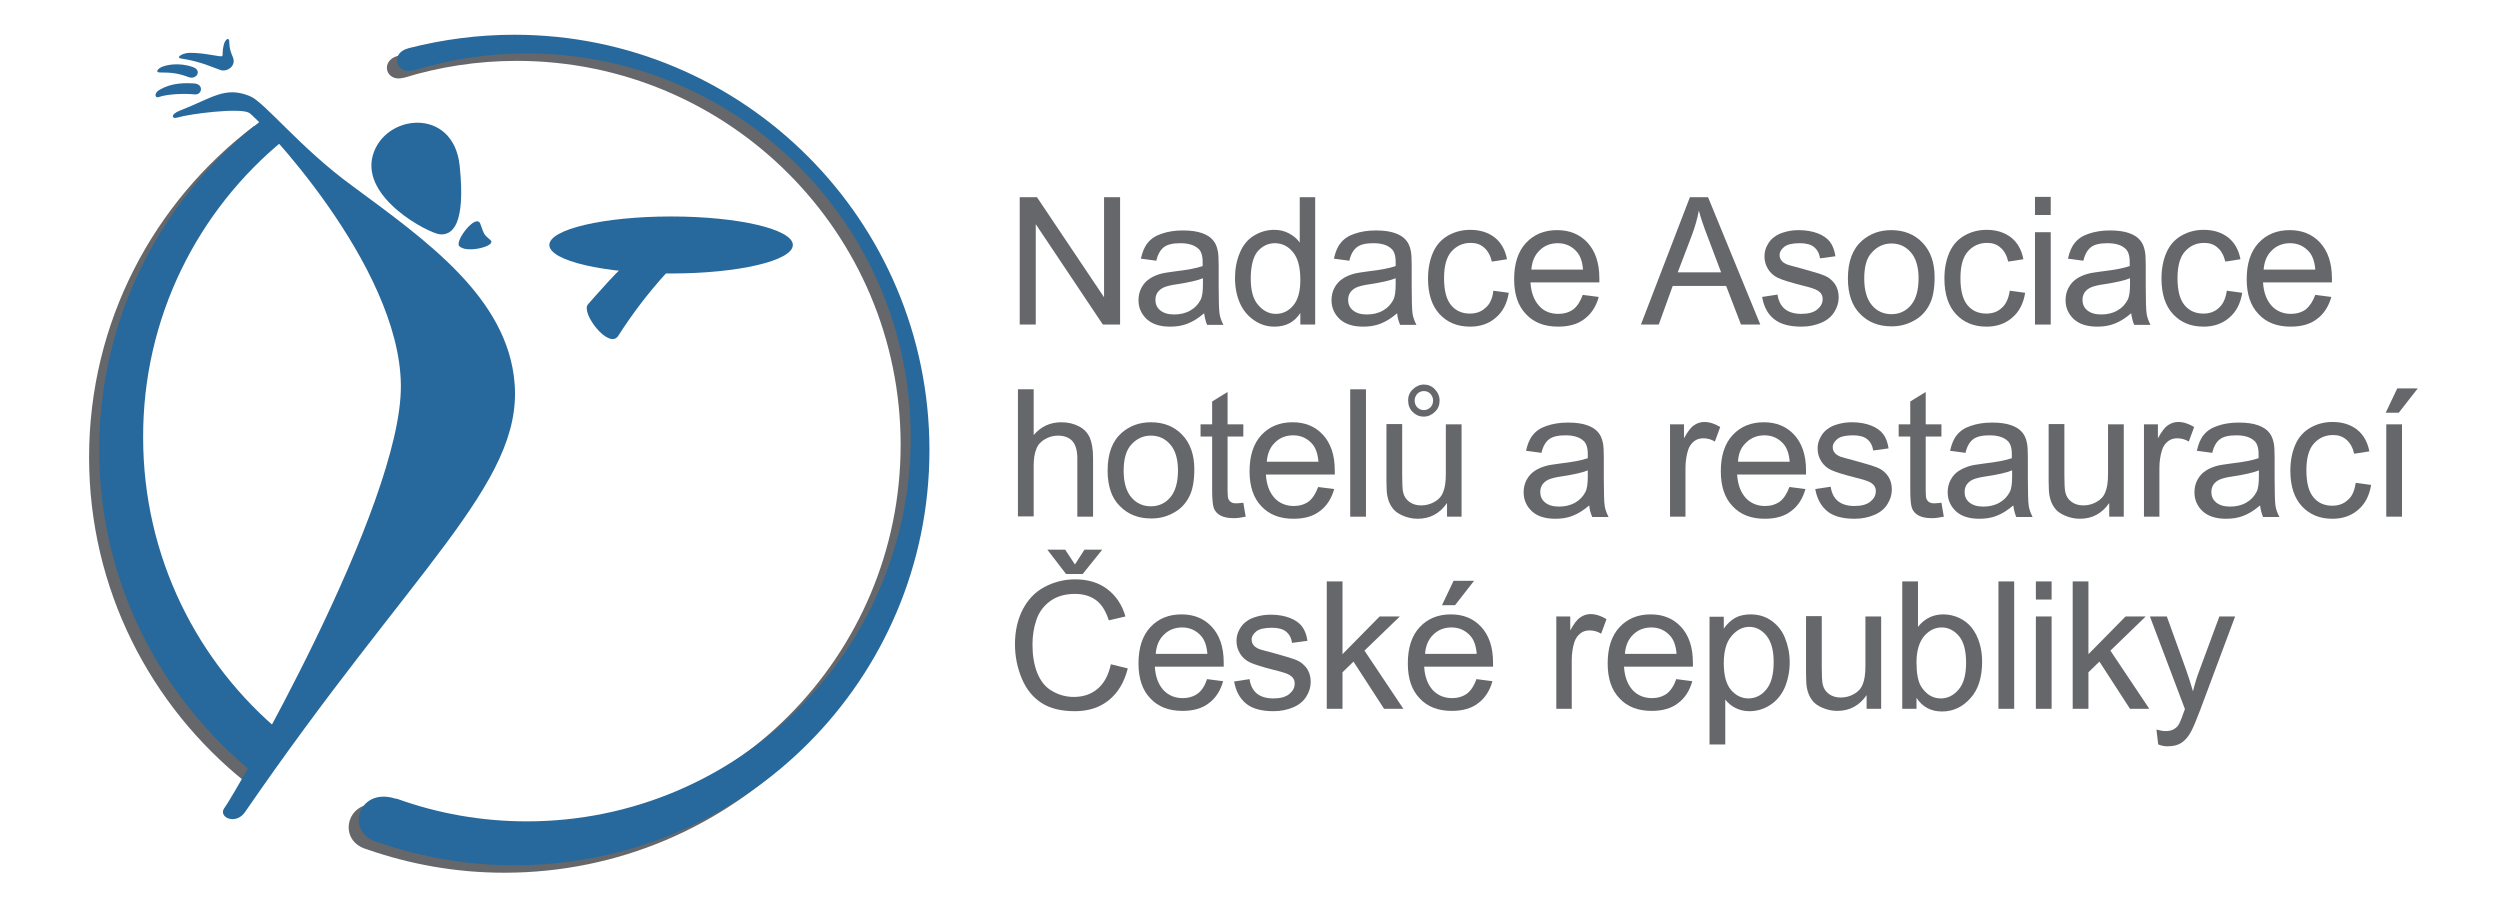 <?xml version="1.0" encoding="utf-8"?>
<!-- Generator: Adobe Illustrator 22.1.0, SVG Export Plug-In . SVG Version: 6.00 Build 0)  -->
<svg version="1.1" id="Vrstva_1" xmlns="http://www.w3.org/2000/svg" xmlns:xlink="http://www.w3.org/1999/xlink" x="0px" y="0px"
	 viewBox="0 0 841.9 302" style="enable-background:new 0 0 841.9 302;" xml:space="preserve">
<style type="text/css">
	.st0{fill:#65676A;}
	.st1{fill:#27699C;}
	.st2{fill:none;}
</style>
<path class="st0" d="M92.3,49.6l-6.7-7.2C51.8,68,30,108.4,30,154c0,44.3,20.6,83.7,52.7,109.4c1.7-2.9,3.3-5.6,4.9-7.8
	c0.9-1.3,2.3-3.4,4.1-6.1c-28.7-23.7-46.9-59.6-46.9-99.7C44.8,109.4,63.3,73.3,92.3,49.6 M169.8,14.2c-12.3,0-24.1,1.6-35.5,4.5
	c-0.1,0-0.2,0.1-0.3,0.1c-6.1,1.6-4.1,9,1.8,7.4c0.1,0,0.1,0,0.2,0c12-3.7,24.8-5.7,38-5.7c71.4,0,129.3,57.9,129.3,129.3
	c0,71.4-57.9,129.3-129.3,129.3c-15.4,0-30.1-2.7-43.7-7.6c-0.2,0-0.5-0.1-0.7-0.1c-12.3-3.8-16.6,11-6.7,14.4
	c0.3,0.1,0.6,0.2,0.9,0.3c14.4,5,29.9,7.8,46,7.8c77.2,0,139.8-62.6,139.8-139.8C309.6,76.8,247,14.2,169.8,14.2"/>
<path class="st1" d="M61,19.7c6.7,1,11.1,3.2,13.3,3.9c2.2,0.7,5.4-1.4,4.1-4.4c-1.3-3-1.1-4.1-1.2-5.4c-0.1-1.3-1.4-0.7-1.9,1.5
	c-0.5,2.2-0.2,2.9-0.4,3.5c-0.2,0.7-5.5-1.1-11.2-1C61.2,17.9,59.1,19.5,61,19.7"/>
<path class="st1" d="M53.8,24.4c4.3,0,6.3,0.3,9.8,1.6c2.6,0.9,4.5-2.3,1.4-3.4c-4.8-1.7-9-0.7-10.4-0.1
	C53.1,23.1,52.2,24.4,53.8,24.4"/>
<path class="st1" d="M53.4,32.7c3.3-1.2,9.7-1.2,12.2-0.9c2.5,0.2,3.1-3.5-0.2-3.7c-3.4-0.2-7.6-0.2-11.6,2.1
	C51.7,31.4,52.2,33.1,53.4,32.7"/>
<path class="st1" d="M59.7,39.6c4.3-1.3,21.1-3.4,24.2-1.6c3,1.8,50.7,51.1,51.1,91.7c0.4,40.7-56.7,139-59.3,142.2
	c-2.6,3.2,3.6,6.2,6.8,1.6c56.6-82.4,93.5-110.5,90.8-144.4c-2.3-29-30.2-48.4-54.8-66.6C101.3,50,89,34.3,84.2,32.4
	c-8.4-3.5-12.7,0.6-23.5,4.8C57.2,38.5,57.9,40.2,59.7,39.6"/>
<path class="st1" d="M148.1,78.9c-3.8-0.4-26.4-12.1-22.6-26.4c3.8-14.2,27.2-16.7,29.3,3.3C156.9,76,152.2,79.3,148.1,78.9"/>
<path class="st1" d="M154.6,82.8c-1.4-1.8,5.9-11.3,7.2-7.3c1.4,4.1,1.4,3.5,3.4,5.4C167.3,82.9,156.8,85.5,154.6,82.8"/>
<path class="st1" d="M95.6,47.1l-6.7-7.2c-33.7,25.5-55.5,66-55.5,111.6c0,44.3,20.6,83.7,52.7,109.4c1.7-2.9,3.3-5.6,4.9-7.8
	c0.9-1.3,2.3-3.4,4.1-6.1c-28.7-23.7-46.9-59.6-46.9-99.7C48.1,106.9,66.6,70.8,95.6,47.1"/>
<path class="st1" d="M173.2,11.7c-12.3,0-24.1,1.6-35.5,4.5c-0.1,0-0.2,0.1-0.3,0.1c-6.1,1.6-4.1,9,1.8,7.4c0.1,0,0.1,0,0.2,0
	c12-3.7,24.8-5.7,38-5.7c71.4,0,129.3,57.9,129.3,129.3c0,71.4-57.9,129.3-129.3,129.3c-15.4,0-30.1-2.7-43.7-7.6
	c-0.2,0-0.5-0.1-0.7-0.1c-12.3-3.8-16.6,11-6.7,14.4c0.3,0.1,0.6,0.2,0.9,0.3c14.4,5,29.9,7.8,46,7.8c77.2,0,139.8-62.6,139.8-139.8
	C313,74.3,250.4,11.7,173.2,11.7"/>
<path class="st1" d="M267,82.5c0,5.3-18.4,9.6-41,9.6c-22.7,0-41-4.3-41-9.6c0-5.3,18.4-9.6,41-9.6C248.6,72.9,267,77.2,267,82.5"/>
<path class="st1" d="M212.6,87.6c-3.3,1.8-12,12-14.6,14.9c-2.5,2.9,7.1,15.4,10.2,10.6c10.2-16,20.4-25.5,20.4-25.5H212.6z"/>
<rect x="30" y="11.7" class="st2" width="283" height="282.2"/>
<g>
	<path class="st0" d="M343.4,109.3V66.4h5.8l22.6,33.7V66.4h5.4v42.9h-5.8l-22.6-33.8v33.8H343.4z"/>
	<path class="st0" d="M405.5,105.5c-2,1.7-3.8,2.8-5.6,3.5c-1.8,0.7-3.7,1-5.8,1c-3.4,0-6-0.8-7.9-2.5c-1.8-1.7-2.8-3.8-2.8-6.4
		c0-1.5,0.3-2.9,1-4.2c0.7-1.3,1.6-2.3,2.7-3c1.1-0.8,2.4-1.3,3.8-1.7c1-0.3,2.6-0.5,4.7-0.8c4.3-0.5,7.4-1.1,9.4-1.8
		c0-0.7,0-1.2,0-1.4c0-2.1-0.5-3.7-1.5-4.5c-1.3-1.2-3.4-1.8-6-1.8c-2.5,0-4.3,0.4-5.5,1.3c-1.2,0.9-2.1,2.4-2.6,4.6l-5.2-0.7
		c0.5-2.2,1.2-4,2.3-5.3c1.1-1.4,2.6-2.4,4.7-3.1c2-0.7,4.4-1.1,7.1-1.1c2.7,0,4.8,0.3,6.5,0.9c1.7,0.6,2.9,1.4,3.7,2.4
		c0.8,0.9,1.3,2.1,1.6,3.6c0.2,0.9,0.3,2.5,0.3,4.9v7c0,4.9,0.1,8,0.3,9.3c0.2,1.3,0.7,2.5,1.3,3.7h-5.5
		C406,108.2,405.7,106.9,405.5,105.5z M405.1,93.7c-1.9,0.8-4.8,1.4-8.6,2c-2.2,0.3-3.7,0.7-4.6,1.1c-0.9,0.4-1.6,1-2.1,1.7
		c-0.5,0.8-0.7,1.6-0.7,2.5c0,1.4,0.5,2.6,1.6,3.5c1.1,0.9,2.6,1.4,4.7,1.4c2,0,3.8-0.4,5.4-1.3c1.6-0.9,2.7-2.1,3.5-3.6
		c0.6-1.2,0.8-2.9,0.8-5.3V93.7z"/>
	<path class="st0" d="M437.9,109.3v-3.9c-2,3.1-4.9,4.6-8.7,4.6c-2.5,0-4.8-0.7-6.8-2.1c-2.1-1.4-3.7-3.3-4.8-5.7
		c-1.1-2.5-1.7-5.3-1.7-8.5c0-3.1,0.5-5.9,1.6-8.5c1-2.5,2.6-4.5,4.7-5.8c2.1-1.3,4.4-2,6.9-2c1.9,0,3.5,0.4,5,1.2
		c1.5,0.8,2.7,1.8,3.6,3.1V66.4h5.2v42.9H437.9z M421.2,93.8c0,4,0.8,7,2.5,8.9c1.7,2,3.7,3,5.9,3c2.3,0,4.3-0.9,5.9-2.8
		c1.6-1.9,2.4-4.8,2.4-8.6c0-4.3-0.8-7.4-2.5-9.4c-1.6-2-3.7-3-6.1-3c-2.3,0-4.3,1-5.9,2.9C422,86.6,421.2,89.7,421.2,93.8z"/>
	<path class="st0" d="M470.5,105.5c-2,1.7-3.8,2.8-5.6,3.5c-1.8,0.7-3.7,1-5.8,1c-3.4,0-6-0.8-7.9-2.5c-1.8-1.7-2.8-3.8-2.8-6.4
		c0-1.5,0.3-2.9,1-4.2c0.7-1.3,1.6-2.3,2.7-3c1.1-0.8,2.4-1.3,3.8-1.7c1-0.3,2.6-0.5,4.7-0.8c4.3-0.5,7.4-1.1,9.4-1.8
		c0-0.7,0-1.2,0-1.4c0-2.1-0.5-3.7-1.5-4.5c-1.3-1.2-3.3-1.8-6-1.8c-2.5,0-4.3,0.4-5.5,1.3c-1.2,0.9-2.1,2.4-2.6,4.6l-5.2-0.7
		c0.5-2.2,1.2-4,2.3-5.3c1.1-1.4,2.6-2.4,4.7-3.1c2-0.7,4.4-1.1,7.1-1.1c2.7,0,4.8,0.3,6.5,0.9c1.7,0.6,2.9,1.4,3.7,2.4
		c0.8,0.9,1.3,2.1,1.6,3.6c0.2,0.9,0.3,2.5,0.3,4.9v7c0,4.9,0.1,8,0.3,9.3c0.2,1.3,0.7,2.5,1.3,3.7h-5.5
		C471,108.2,470.6,106.9,470.5,105.5z M470,93.7c-1.9,0.8-4.8,1.4-8.6,2c-2.2,0.3-3.7,0.7-4.6,1.1c-0.9,0.4-1.6,1-2.1,1.7
		c-0.5,0.8-0.7,1.6-0.7,2.5c0,1.4,0.5,2.6,1.6,3.5c1.1,0.9,2.6,1.4,4.7,1.4c2,0,3.8-0.4,5.4-1.3c1.6-0.9,2.7-2.1,3.5-3.6
		c0.6-1.2,0.8-2.9,0.8-5.3V93.7z"/>
	<path class="st0" d="M502.9,97.9l5.2,0.7c-0.6,3.6-2,6.4-4.4,8.4c-2.3,2-5.2,3-8.6,3c-4.3,0-7.7-1.4-10.3-4.2
		c-2.6-2.8-3.9-6.8-3.9-12c0-3.4,0.6-6.3,1.7-8.8c1.1-2.5,2.8-4.4,5.1-5.7c2.3-1.3,4.8-1.9,7.4-1.9c3.4,0,6.1,0.9,8.3,2.6
		c2.1,1.7,3.5,4.1,4.1,7.3l-5.1,0.8c-0.5-2.1-1.4-3.7-2.6-4.7c-1.2-1.1-2.7-1.6-4.5-1.6c-2.7,0-4.8,1-6.5,2.9
		c-1.7,1.9-2.5,4.9-2.5,9c0,4.2,0.8,7.2,2.4,9.1c1.6,1.9,3.7,2.8,6.3,2.8c2.1,0,3.8-0.6,5.2-1.9C501.7,102.5,502.6,100.6,502.9,97.9
		z"/>
	<path class="st0" d="M533,99.3l5.4,0.7c-0.9,3.2-2.5,5.7-4.8,7.4c-2.3,1.8-5.3,2.6-8.9,2.6c-4.6,0-8.2-1.4-10.8-4.2
		c-2.7-2.8-4-6.7-4-11.8c0-5.2,1.3-9.3,4-12.2c2.7-2.9,6.2-4.3,10.5-4.3c4.2,0,7.6,1.4,10.2,4.2c2.6,2.8,4,6.8,4,12
		c0,0.3,0,0.8,0,1.4h-23.2c0.2,3.4,1.2,6,2.9,7.9s3.9,2.7,6.5,2.7c1.9,0,3.6-0.5,5-1.5C531.2,103.1,532.2,101.5,533,99.3z
		 M515.7,90.8h17.4c-0.2-2.6-0.9-4.6-2-5.9c-1.7-2-3.9-3-6.5-3c-2.4,0-4.5,0.8-6.1,2.4C516.8,85.9,515.9,88.1,515.7,90.8z"/>
	<path class="st0" d="M552.6,109.3l16.5-42.9h6.1l17.6,42.9h-6.5l-5-13h-18l-4.7,13H552.6z M565,91.7h14.6l-4.5-11.9
		c-1.4-3.6-2.4-6.6-3-8.9c-0.5,2.8-1.3,5.5-2.3,8.2L565,91.7z"/>
	<path class="st0" d="M593.4,100l5.2-0.8c0.3,2.1,1.1,3.7,2.4,4.8c1.3,1.1,3.2,1.7,5.6,1.7c2.4,0,4.2-0.5,5.4-1.5
		c1.2-1,1.8-2.1,1.8-3.5c0-1.2-0.5-2.1-1.6-2.8c-0.7-0.5-2.5-1.1-5.4-1.8c-3.9-1-6.5-1.8-8-2.5c-1.5-0.7-2.6-1.7-3.4-3
		c-0.8-1.3-1.2-2.7-1.2-4.2c0-1.4,0.3-2.7,1-3.9c0.6-1.2,1.5-2.2,2.6-2.9c0.8-0.6,1.9-1.1,3.4-1.5c1.4-0.4,2.9-0.6,4.6-0.6
		c2.4,0,4.6,0.4,6.4,1.1c1.8,0.7,3.2,1.7,4.1,2.9c0.9,1.2,1.5,2.8,1.8,4.8l-5.2,0.7c-0.2-1.6-0.9-2.9-2-3.8
		c-1.1-0.9-2.7-1.3-4.8-1.3c-2.4,0-4.2,0.4-5.2,1.2c-1,0.8-1.6,1.7-1.6,2.8c0,0.7,0.2,1.3,0.6,1.8c0.4,0.6,1.1,1,2,1.4
		c0.5,0.2,2.1,0.6,4.7,1.3c3.7,1,6.3,1.8,7.8,2.4c1.5,0.6,2.6,1.6,3.5,2.8c0.8,1.2,1.3,2.7,1.3,4.5c0,1.8-0.5,3.4-1.5,5
		c-1,1.6-2.5,2.8-4.4,3.6c-1.9,0.8-4.1,1.3-6.6,1.3c-4,0-7.1-0.8-9.2-2.5C595.3,105.8,594,103.3,593.4,100z"/>
	<path class="st0" d="M622.3,93.8c0-5.8,1.6-10,4.8-12.8c2.7-2.3,5.9-3.5,9.8-3.5c4.3,0,7.8,1.4,10.5,4.2c2.7,2.8,4.1,6.7,4.1,11.6
		c0,4-0.6,7.2-1.8,9.4c-1.2,2.3-2.9,4.1-5.2,5.3c-2.3,1.3-4.8,1.9-7.5,1.9c-4.4,0-7.9-1.4-10.6-4.2C623.7,103,622.3,99,622.3,93.8z
		 M627.8,93.8c0,4,0.9,7,2.6,9c1.7,2,3.9,3,6.6,3c2.6,0,4.8-1,6.5-3c1.7-2,2.6-5,2.6-9.1c0-3.8-0.9-6.8-2.6-8.7c-1.7-2-3.9-3-6.5-3
		c-2.6,0-4.8,1-6.6,3C628.6,86.8,627.8,89.8,627.8,93.8z"/>
	<path class="st0" d="M676.8,97.9l5.2,0.7c-0.6,3.6-2,6.4-4.4,8.4c-2.3,2-5.2,3-8.6,3c-4.3,0-7.7-1.4-10.3-4.2
		c-2.6-2.8-3.9-6.8-3.9-12c0-3.4,0.6-6.3,1.7-8.8c1.1-2.5,2.8-4.4,5.1-5.7c2.3-1.3,4.8-1.9,7.4-1.9c3.4,0,6.1,0.9,8.3,2.6
		c2.1,1.7,3.5,4.1,4.1,7.3l-5.1,0.8c-0.5-2.1-1.4-3.7-2.6-4.7c-1.2-1.1-2.7-1.6-4.5-1.6c-2.7,0-4.8,1-6.5,2.9
		c-1.7,1.9-2.5,4.9-2.5,9c0,4.2,0.8,7.2,2.4,9.1c1.6,1.9,3.7,2.8,6.3,2.8c2.1,0,3.8-0.6,5.2-1.9C675.5,102.5,676.4,100.6,676.8,97.9
		z"/>
	<path class="st0" d="M685.3,72.4v-6.1h5.3v6.1H685.3z M685.3,109.3V78.2h5.3v31.1H685.3z"/>
	<path class="st0" d="M717.7,105.5c-2,1.7-3.8,2.8-5.6,3.5c-1.8,0.7-3.7,1-5.8,1c-3.4,0-6-0.8-7.9-2.5c-1.8-1.7-2.8-3.8-2.8-6.4
		c0-1.5,0.3-2.9,1-4.2c0.7-1.3,1.6-2.3,2.7-3c1.1-0.8,2.4-1.3,3.8-1.7c1-0.3,2.6-0.5,4.7-0.8c4.3-0.5,7.4-1.1,9.4-1.8
		c0-0.7,0-1.2,0-1.4c0-2.1-0.5-3.7-1.5-4.5c-1.3-1.2-3.3-1.8-6-1.8c-2.5,0-4.3,0.4-5.5,1.3c-1.2,0.9-2.1,2.4-2.6,4.6l-5.2-0.7
		c0.5-2.2,1.2-4,2.3-5.3c1.1-1.4,2.6-2.4,4.7-3.1s4.4-1.1,7.1-1.1c2.7,0,4.8,0.3,6.5,0.9c1.7,0.6,2.9,1.4,3.7,2.4
		c0.8,0.9,1.3,2.1,1.6,3.6c0.2,0.9,0.3,2.5,0.3,4.9v7c0,4.9,0.1,8,0.3,9.3c0.2,1.3,0.7,2.5,1.3,3.7h-5.5
		C718.2,108.2,717.9,106.9,717.7,105.5z M717.3,93.7c-1.9,0.8-4.8,1.4-8.6,2c-2.2,0.3-3.7,0.7-4.6,1.1c-0.9,0.4-1.6,1-2.1,1.7
		c-0.5,0.8-0.7,1.6-0.7,2.5c0,1.4,0.5,2.6,1.6,3.5c1.1,0.9,2.6,1.4,4.7,1.4c2,0,3.8-0.4,5.4-1.3c1.6-0.9,2.7-2.1,3.5-3.6
		c0.6-1.2,0.8-2.9,0.8-5.3V93.7z"/>
	<path class="st0" d="M749.9,97.9l5.2,0.7c-0.6,3.6-2,6.4-4.4,8.4c-2.3,2-5.2,3-8.6,3c-4.3,0-7.7-1.4-10.3-4.2
		c-2.6-2.8-3.9-6.8-3.9-12c0-3.4,0.6-6.3,1.7-8.8c1.1-2.5,2.8-4.4,5.1-5.7c2.3-1.3,4.8-1.9,7.4-1.9c3.4,0,6.1,0.9,8.3,2.6
		c2.1,1.7,3.5,4.1,4.1,7.3l-5.1,0.8c-0.5-2.1-1.4-3.7-2.6-4.7c-1.2-1.1-2.7-1.6-4.5-1.6c-2.7,0-4.8,1-6.5,2.9
		c-1.7,1.9-2.5,4.9-2.5,9c0,4.2,0.8,7.2,2.4,9.1c1.6,1.9,3.7,2.8,6.3,2.8c2.1,0,3.8-0.6,5.2-1.9C748.6,102.5,749.5,100.6,749.9,97.9
		z"/>
	<path class="st0" d="M779.7,99.3l5.4,0.7c-0.9,3.2-2.5,5.7-4.8,7.4c-2.3,1.8-5.3,2.6-8.9,2.6c-4.6,0-8.2-1.4-10.8-4.2
		c-2.7-2.8-4-6.7-4-11.8c0-5.2,1.3-9.3,4-12.2c2.7-2.9,6.2-4.3,10.5-4.3c4.2,0,7.6,1.4,10.2,4.2c2.6,2.8,4,6.8,4,12
		c0,0.3,0,0.8,0,1.4h-23.2c0.2,3.4,1.2,6,2.9,7.9c1.7,1.8,3.9,2.7,6.5,2.7c1.9,0,3.6-0.5,5-1.5C777.8,103.1,778.9,101.5,779.7,99.3z
		 M762.3,90.8h17.4c-0.2-2.6-0.9-4.6-2-5.9c-1.7-2-3.9-3-6.5-3c-2.4,0-4.5,0.8-6.1,2.4C763.4,85.9,762.5,88.1,762.3,90.8z"/>
	<path class="st0" d="M342.8,174v-42.9h5.3v15.4c2.5-2.9,5.6-4.3,9.3-4.3c2.3,0,4.3,0.5,6,1.4c1.7,0.9,2.9,2.2,3.6,3.8
		c0.7,1.6,1.1,3.9,1.1,7V174h-5.3v-19.7c0-2.6-0.6-4.6-1.7-5.8c-1.1-1.2-2.8-1.8-4.8-1.8c-1.6,0-3,0.4-4.4,1.2
		c-1.4,0.8-2.4,1.9-2.9,3.3c-0.6,1.4-0.9,3.3-0.9,5.7v17H342.8z"/>
	<path class="st0" d="M373,158.5c0-5.8,1.6-10,4.8-12.8c2.7-2.3,5.9-3.5,9.8-3.5c4.3,0,7.8,1.4,10.5,4.2c2.7,2.8,4.1,6.7,4.1,11.6
		c0,4-0.6,7.2-1.8,9.4c-1.2,2.3-2.9,4.1-5.2,5.3c-2.3,1.3-4.8,1.9-7.5,1.9c-4.4,0-7.9-1.4-10.6-4.2C374.4,167.8,373,163.7,373,158.5
		z M378.4,158.5c0,4,0.9,7,2.6,9c1.7,2,3.9,3,6.6,3c2.6,0,4.8-1,6.5-3c1.7-2,2.6-5,2.6-9.1c0-3.8-0.9-6.8-2.6-8.7
		c-1.7-2-3.9-3-6.5-3c-2.6,0-4.8,1-6.6,3C379.3,151.5,378.4,154.5,378.4,158.5z"/>
	<path class="st0" d="M418.7,169.3l0.8,4.7c-1.5,0.3-2.8,0.5-4,0.5c-1.9,0-3.4-0.3-4.5-0.9c-1.1-0.6-1.8-1.4-2.2-2.4
		c-0.4-1-0.6-3.1-0.6-6.2V147h-3.9v-4.1h3.9v-7.7l5.2-3.2v10.9h5.3v4.1h-5.3v18.2c0,1.5,0.1,2.5,0.3,2.9c0.2,0.4,0.5,0.8,0.9,1
		c0.4,0.3,1,0.4,1.8,0.4C416.9,169.5,417.7,169.4,418.7,169.3z"/>
	<path class="st0" d="M443.9,164l5.4,0.7c-0.9,3.2-2.5,5.7-4.8,7.4c-2.3,1.8-5.3,2.6-8.9,2.6c-4.6,0-8.2-1.4-10.8-4.2
		c-2.7-2.8-4-6.7-4-11.8c0-5.2,1.3-9.3,4-12.2c2.7-2.9,6.2-4.3,10.5-4.3c4.2,0,7.6,1.4,10.2,4.2c2.6,2.8,4,6.8,4,12
		c0,0.3,0,0.8,0,1.4h-23.2c0.2,3.4,1.2,6,2.9,7.9c1.7,1.8,3.9,2.7,6.5,2.7c1.9,0,3.6-0.5,5-1.5C442,167.9,443.1,166.2,443.9,164z
		 M426.6,155.5H444c-0.2-2.6-0.9-4.6-2-5.9c-1.7-2-3.9-3-6.5-3c-2.4,0-4.5,0.8-6.1,2.4C427.7,150.6,426.8,152.8,426.6,155.5z"/>
	<path class="st0" d="M454.7,174v-42.9h5.3V174H454.7z"/>
	<path class="st0" d="M487.3,174v-4.6c-2.4,3.5-5.7,5.3-9.9,5.3c-1.8,0-3.5-0.4-5.1-1.1c-1.6-0.7-2.8-1.6-3.5-2.7
		c-0.8-1.1-1.3-2.4-1.6-3.9c-0.2-1-0.3-2.7-0.3-4.9v-19.3h5.3v17.3c0,2.8,0.1,4.6,0.3,5.6c0.3,1.4,1,2.5,2.1,3.3
		c1.1,0.8,2.4,1.2,4,1.2s3.1-0.4,4.5-1.2c1.4-0.8,2.4-1.9,2.9-3.3c0.6-1.4,0.9-3.4,0.9-6.1v-16.7h5.3V174H487.3z M474.2,134.8
		c0-1.4,0.5-2.7,1.6-3.7c1-1,2.3-1.6,3.7-1.6c1.4,0,2.7,0.5,3.7,1.6c1,1,1.6,2.3,1.6,3.8c0,1.5-0.5,2.8-1.6,3.8
		c-1,1-2.3,1.6-3.7,1.6c-1.5,0-2.7-0.5-3.8-1.6C474.7,137.7,474.2,136.4,474.2,134.8z M476.4,134.9c0,0.9,0.3,1.7,0.9,2.3
		c0.6,0.6,1.3,0.9,2.2,0.9c0.8,0,1.6-0.3,2.2-0.9c0.6-0.6,0.9-1.4,0.9-2.3s-0.3-1.6-0.9-2.3c-0.6-0.6-1.3-0.9-2.2-0.9
		c-0.8,0-1.6,0.3-2.2,0.9C476.7,133.3,476.4,134,476.4,134.9z"/>
	<path class="st0" d="M535.2,170.2c-2,1.7-3.8,2.8-5.6,3.5c-1.8,0.7-3.7,1-5.8,1c-3.4,0-6-0.8-7.9-2.5c-1.8-1.7-2.8-3.8-2.8-6.4
		c0-1.5,0.3-2.9,1-4.2c0.7-1.3,1.6-2.3,2.7-3c1.1-0.8,2.4-1.3,3.8-1.7c1-0.3,2.6-0.5,4.7-0.8c4.3-0.5,7.4-1.1,9.4-1.8
		c0-0.7,0-1.2,0-1.4c0-2.1-0.5-3.7-1.5-4.5c-1.3-1.2-3.3-1.8-6-1.8c-2.5,0-4.3,0.4-5.5,1.3c-1.2,0.9-2.1,2.4-2.6,4.6l-5.2-0.7
		c0.5-2.2,1.2-4,2.3-5.3c1.1-1.4,2.6-2.4,4.7-3.1c2-0.7,4.4-1.1,7.1-1.1c2.7,0,4.8,0.3,6.5,0.9c1.7,0.6,2.9,1.4,3.7,2.4
		c0.8,0.9,1.3,2.1,1.6,3.6c0.2,0.9,0.3,2.5,0.3,4.9v7c0,4.9,0.1,8,0.3,9.3c0.2,1.3,0.7,2.5,1.3,3.7h-5.5
		C535.7,172.9,535.3,171.7,535.2,170.2z M534.7,158.4c-1.9,0.8-4.8,1.4-8.6,2c-2.2,0.3-3.7,0.7-4.6,1.1c-0.9,0.4-1.6,1-2.1,1.7
		c-0.5,0.8-0.7,1.6-0.7,2.5c0,1.4,0.5,2.6,1.6,3.5c1.1,0.9,2.6,1.4,4.7,1.4c2,0,3.8-0.4,5.4-1.3c1.6-0.9,2.7-2.1,3.5-3.6
		c0.6-1.2,0.8-2.9,0.8-5.3V158.4z"/>
	<path class="st0" d="M562.4,174v-31.1h4.7v4.7c1.2-2.2,2.3-3.7,3.4-4.4c1-0.7,2.2-1.1,3.4-1.1c1.8,0,3.6,0.6,5.4,1.7l-1.8,4.9
		c-1.3-0.8-2.6-1.1-3.9-1.1c-1.2,0-2.2,0.3-3.1,1c-0.9,0.7-1.6,1.7-2,2.9c-0.6,1.9-0.9,3.9-0.9,6.2V174H562.4z"/>
	<path class="st0" d="M602.6,164l5.4,0.7c-0.9,3.2-2.5,5.7-4.8,7.4c-2.3,1.8-5.3,2.6-8.9,2.6c-4.6,0-8.2-1.4-10.8-4.2
		c-2.7-2.8-4-6.7-4-11.8c0-5.2,1.3-9.3,4-12.2c2.7-2.9,6.2-4.3,10.5-4.3c4.2,0,7.6,1.4,10.2,4.2c2.6,2.8,4,6.8,4,12
		c0,0.3,0,0.8,0,1.4H585c0.2,3.4,1.2,6,2.9,7.9c1.7,1.8,3.9,2.7,6.5,2.7c1.9,0,3.6-0.5,5-1.5C600.7,167.9,601.8,166.2,602.6,164z
		 M585.3,155.5h17.4c-0.2-2.6-0.9-4.6-2-5.9c-1.7-2-3.9-3-6.5-3c-2.4,0-4.5,0.8-6.1,2.4C586.3,150.6,585.4,152.8,585.3,155.5z"/>
	<path class="st0" d="M611.3,164.7l5.2-0.8c0.3,2.1,1.1,3.7,2.4,4.8c1.3,1.1,3.2,1.7,5.6,1.7c2.4,0,4.2-0.5,5.4-1.5
		c1.2-1,1.8-2.1,1.8-3.5c0-1.2-0.5-2.1-1.6-2.8c-0.7-0.5-2.5-1.1-5.4-1.8c-3.9-1-6.5-1.8-8-2.5c-1.5-0.7-2.6-1.7-3.4-3
		c-0.8-1.3-1.2-2.7-1.2-4.2c0-1.4,0.3-2.7,1-3.9c0.6-1.2,1.5-2.2,2.6-2.9c0.8-0.6,1.9-1.1,3.4-1.5c1.4-0.4,2.9-0.6,4.6-0.6
		c2.4,0,4.6,0.4,6.4,1.1c1.8,0.7,3.2,1.7,4.1,2.9c0.9,1.2,1.5,2.8,1.8,4.8l-5.2,0.7c-0.2-1.6-0.9-2.9-2-3.8
		c-1.1-0.9-2.7-1.3-4.8-1.3c-2.4,0-4.2,0.4-5.2,1.2c-1,0.8-1.6,1.7-1.6,2.8c0,0.7,0.2,1.3,0.6,1.8c0.4,0.6,1.1,1,2,1.4
		c0.5,0.2,2.1,0.6,4.7,1.3c3.7,1,6.3,1.8,7.8,2.4c1.5,0.6,2.6,1.6,3.5,2.8c0.8,1.2,1.3,2.7,1.3,4.5c0,1.8-0.5,3.4-1.5,5
		c-1,1.6-2.5,2.8-4.4,3.6c-1.9,0.8-4.1,1.3-6.6,1.3c-4,0-7.1-0.8-9.2-2.5C613.3,170.5,611.9,168,611.3,164.7z"/>
	<path class="st0" d="M653.8,169.3l0.8,4.7c-1.5,0.3-2.8,0.5-4,0.5c-1.9,0-3.4-0.3-4.5-0.9s-1.8-1.4-2.2-2.4s-0.6-3.1-0.6-6.2V147
		h-3.9v-4.1h3.9v-7.7l5.2-3.2v10.9h5.3v4.1h-5.3v18.2c0,1.5,0.1,2.5,0.3,2.9c0.2,0.4,0.5,0.8,0.9,1c0.4,0.3,1,0.4,1.8,0.4
		C652,169.5,652.8,169.4,653.8,169.3z"/>
	<path class="st0" d="M678,170.2c-2,1.7-3.8,2.8-5.6,3.5c-1.8,0.7-3.7,1-5.8,1c-3.4,0-6-0.8-7.9-2.5c-1.8-1.7-2.8-3.8-2.8-6.4
		c0-1.5,0.3-2.9,1-4.2c0.7-1.3,1.6-2.3,2.7-3s2.4-1.3,3.8-1.7c1-0.3,2.6-0.5,4.7-0.8c4.3-0.5,7.4-1.1,9.4-1.8c0-0.7,0-1.2,0-1.4
		c0-2.1-0.5-3.7-1.5-4.5c-1.3-1.2-3.3-1.8-6-1.8c-2.5,0-4.3,0.4-5.5,1.3c-1.2,0.9-2.1,2.4-2.6,4.6l-5.2-0.7c0.5-2.2,1.2-4,2.3-5.3
		c1.1-1.4,2.6-2.4,4.7-3.1c2-0.7,4.4-1.1,7.1-1.1c2.7,0,4.8,0.3,6.5,0.9c1.7,0.6,2.9,1.4,3.7,2.4c0.8,0.9,1.3,2.1,1.6,3.6
		c0.2,0.9,0.3,2.5,0.3,4.9v7c0,4.9,0.1,8,0.3,9.3c0.2,1.3,0.7,2.5,1.3,3.7h-5.5C678.5,172.9,678.2,171.7,678,170.2z M677.6,158.4
		c-1.9,0.8-4.8,1.4-8.6,2c-2.2,0.3-3.7,0.7-4.6,1.1c-0.9,0.4-1.6,1-2.1,1.7c-0.5,0.8-0.7,1.6-0.7,2.5c0,1.4,0.5,2.6,1.6,3.5
		c1.1,0.9,2.6,1.4,4.7,1.4c2,0,3.8-0.4,5.4-1.3c1.6-0.9,2.7-2.1,3.5-3.6c0.6-1.2,0.8-2.9,0.8-5.3V158.4z"/>
	<path class="st0" d="M710.3,174v-4.6c-2.4,3.5-5.7,5.3-9.9,5.3c-1.8,0-3.5-0.4-5.1-1.1c-1.6-0.7-2.8-1.6-3.5-2.7
		c-0.8-1.1-1.3-2.4-1.6-3.9c-0.2-1-0.3-2.7-0.3-4.9v-19.3h5.3v17.3c0,2.8,0.1,4.6,0.3,5.6c0.3,1.4,1,2.5,2.1,3.3
		c1.1,0.8,2.4,1.2,4,1.2c1.6,0,3.1-0.4,4.5-1.2c1.4-0.8,2.4-1.9,2.9-3.3c0.6-1.4,0.9-3.4,0.9-6.1v-16.7h5.3V174H710.3z"/>
	<path class="st0" d="M722,174v-31.1h4.7v4.7c1.2-2.2,2.3-3.7,3.4-4.4c1-0.7,2.2-1.1,3.4-1.1c1.8,0,3.6,0.6,5.4,1.7l-1.8,4.9
		c-1.3-0.8-2.6-1.1-3.9-1.1c-1.2,0-2.2,0.3-3.1,1c-0.9,0.7-1.6,1.7-2,2.9c-0.6,1.9-0.9,3.9-0.9,6.2V174H722z"/>
	<path class="st0" d="M761.1,170.2c-2,1.7-3.8,2.8-5.6,3.5c-1.8,0.7-3.7,1-5.8,1c-3.4,0-6-0.8-7.9-2.5c-1.8-1.7-2.8-3.8-2.8-6.4
		c0-1.5,0.3-2.9,1-4.2c0.7-1.3,1.6-2.3,2.7-3c1.1-0.8,2.4-1.3,3.8-1.7c1-0.3,2.6-0.5,4.7-0.8c4.3-0.5,7.4-1.1,9.4-1.8
		c0-0.7,0-1.2,0-1.4c0-2.1-0.5-3.7-1.5-4.5c-1.3-1.2-3.3-1.8-6-1.8c-2.5,0-4.3,0.4-5.5,1.3c-1.2,0.9-2.1,2.4-2.6,4.6l-5.2-0.7
		c0.5-2.2,1.2-4,2.3-5.3c1.1-1.4,2.6-2.4,4.7-3.1c2-0.7,4.4-1.1,7.1-1.1c2.7,0,4.8,0.3,6.5,0.9c1.7,0.6,2.9,1.4,3.7,2.4
		c0.8,0.9,1.3,2.1,1.6,3.6c0.2,0.9,0.3,2.5,0.3,4.9v7c0,4.9,0.1,8,0.3,9.3c0.2,1.3,0.7,2.5,1.3,3.7h-5.5
		C761.6,172.9,761.3,171.7,761.1,170.2z M760.7,158.4c-1.9,0.8-4.8,1.4-8.6,2c-2.2,0.3-3.7,0.7-4.6,1.1c-0.9,0.4-1.6,1-2.1,1.7
		c-0.5,0.8-0.7,1.6-0.7,2.5c0,1.4,0.5,2.6,1.6,3.5c1.1,0.9,2.6,1.4,4.7,1.4c2,0,3.8-0.4,5.4-1.3c1.6-0.9,2.7-2.1,3.5-3.6
		c0.6-1.2,0.8-2.9,0.8-5.3V158.4z"/>
	<path class="st0" d="M793.3,162.6l5.2,0.7c-0.6,3.6-2,6.4-4.4,8.4c-2.3,2-5.2,3-8.6,3c-4.3,0-7.7-1.4-10.3-4.2
		c-2.6-2.8-3.9-6.8-3.9-12c0-3.4,0.6-6.3,1.7-8.8c1.1-2.5,2.8-4.4,5.1-5.7c2.3-1.3,4.8-1.9,7.4-1.9c3.4,0,6.1,0.9,8.3,2.6
		c2.1,1.7,3.5,4.1,4.1,7.3l-5.1,0.8c-0.5-2.1-1.4-3.7-2.6-4.7c-1.2-1.1-2.7-1.6-4.5-1.6c-2.7,0-4.8,1-6.5,2.9
		c-1.7,1.9-2.5,4.9-2.5,9c0,4.2,0.8,7.2,2.4,9.1c1.6,1.9,3.7,2.8,6.3,2.8c2.1,0,3.8-0.6,5.2-1.9
		C792.1,167.2,792.9,165.3,793.3,162.6z"/>
	<path class="st0" d="M803.4,139l3.9-8.2h6.9l-6.4,8.2H803.4z M803.6,174v-31.1h5.3V174H803.6z"/>
	<path class="st0" d="M374.1,223.7l5.7,1.4c-1.2,4.7-3.3,8.2-6.4,10.7c-3.1,2.5-6.9,3.7-11.4,3.7c-4.6,0-8.4-0.9-11.3-2.8
		c-2.9-1.9-5.1-4.6-6.6-8.2c-1.5-3.6-2.3-7.4-2.3-11.5c0-4.5,0.9-8.4,2.6-11.7c1.7-3.3,4.1-5.9,7.3-7.6c3.2-1.7,6.6-2.6,10.4-2.6
		c4.3,0,7.9,1.1,10.8,3.3c2.9,2.2,5,5.3,6.1,9.2l-5.6,1.3c-1-3.1-2.4-5.4-4.3-6.8c-1.9-1.4-4.3-2.1-7.1-2.1c-3.3,0-6.1,0.8-8.3,2.4
		c-2.2,1.6-3.8,3.7-4.7,6.4c-0.9,2.7-1.3,5.4-1.3,8.2c0,3.7,0.5,6.8,1.6,9.6c1.1,2.7,2.7,4.8,5,6.1c2.2,1.3,4.7,2,7.3,2
		c3.2,0,5.9-0.9,8.1-2.8C371.9,230,373.3,227.3,374.1,223.7z M362,190.1l3.2-5h6l-6.6,8.2H359l-6.3-8.2h6L362,190.1z"/>
	<path class="st0" d="M406.5,228.7l5.4,0.7c-0.9,3.2-2.5,5.7-4.8,7.4c-2.3,1.8-5.3,2.6-8.9,2.6c-4.6,0-8.2-1.4-10.8-4.2
		c-2.7-2.8-4-6.7-4-11.8c0-5.2,1.3-9.3,4-12.2c2.7-2.9,6.2-4.3,10.5-4.3c4.2,0,7.6,1.4,10.2,4.2c2.6,2.8,4,6.8,4,12
		c0,0.3,0,0.8,0,1.4h-23.2c0.2,3.4,1.2,6,2.9,7.9c1.7,1.8,3.9,2.7,6.5,2.7c1.9,0,3.6-0.5,5-1.5C404.7,232.6,405.7,231,406.5,228.7z
		 M389.2,220.2h17.4c-0.2-2.6-0.9-4.6-2-5.9c-1.7-2-3.9-3-6.5-3c-2.4,0-4.5,0.8-6.1,2.4C390.3,215.3,389.4,217.5,389.2,220.2z"/>
	<path class="st0" d="M415.6,229.5l5.2-0.8c0.3,2.1,1.1,3.7,2.4,4.8c1.3,1.1,3.2,1.7,5.6,1.7c2.4,0,4.2-0.5,5.4-1.5
		c1.2-1,1.8-2.1,1.8-3.5c0-1.2-0.5-2.1-1.6-2.8c-0.7-0.5-2.5-1.1-5.4-1.8c-3.9-1-6.5-1.8-8-2.5c-1.5-0.7-2.6-1.7-3.4-3
		c-0.8-1.3-1.2-2.7-1.2-4.2c0-1.4,0.3-2.7,1-3.9c0.6-1.2,1.5-2.2,2.6-2.9c0.8-0.6,1.9-1.1,3.4-1.5c1.4-0.4,2.9-0.6,4.6-0.6
		c2.4,0,4.6,0.4,6.4,1.1c1.8,0.7,3.2,1.7,4.1,2.9c0.9,1.2,1.5,2.8,1.8,4.8l-5.2,0.7c-0.2-1.6-0.9-2.9-2-3.8
		c-1.1-0.9-2.7-1.3-4.8-1.3c-2.4,0-4.2,0.4-5.2,1.2c-1,0.8-1.6,1.7-1.6,2.8c0,0.7,0.2,1.3,0.6,1.8c0.4,0.6,1.1,1,2,1.4
		c0.5,0.2,2.1,0.6,4.7,1.3c3.7,1,6.3,1.8,7.8,2.4c1.5,0.6,2.6,1.6,3.5,2.8c0.8,1.2,1.3,2.7,1.3,4.5c0,1.8-0.5,3.4-1.5,5
		c-1,1.6-2.5,2.8-4.4,3.6c-1.9,0.8-4.1,1.3-6.6,1.3c-4,0-7.1-0.8-9.2-2.5C417.5,235.2,416.2,232.8,415.6,229.5z"/>
	<path class="st0" d="M446.8,238.7v-42.9h5.3v24.5l12.5-12.7h6.8l-11.9,11.5l13.1,19.6h-6.5l-10.3-15.9l-3.7,3.6v12.3H446.8z"/>
	<path class="st0" d="M497.2,228.7l5.4,0.7c-0.9,3.2-2.5,5.7-4.8,7.4c-2.3,1.8-5.3,2.6-8.9,2.6c-4.6,0-8.2-1.4-10.8-4.2
		c-2.7-2.8-4-6.7-4-11.8c0-5.2,1.3-9.3,4-12.2c2.7-2.9,6.2-4.3,10.5-4.3c4.2,0,7.6,1.4,10.2,4.2c2.6,2.8,4,6.8,4,12
		c0,0.3,0,0.8,0,1.4h-23.2c0.2,3.4,1.2,6,2.9,7.9c1.7,1.8,3.9,2.7,6.5,2.7c1.9,0,3.6-0.5,5-1.5C495.3,232.6,496.4,231,497.2,228.7z
		 M479.9,220.2h17.4c-0.2-2.6-0.9-4.6-2-5.9c-1.7-2-3.9-3-6.5-3c-2.4,0-4.5,0.8-6.1,2.4C481,215.3,480.1,217.5,479.9,220.2z
		 M485.6,203.8l3.9-8.2h6.9l-6.4,8.2H485.6z"/>
	<path class="st0" d="M524.1,238.7v-31.1h4.7v4.7c1.2-2.2,2.3-3.7,3.4-4.4c1-0.7,2.2-1.1,3.4-1.1c1.8,0,3.6,0.6,5.4,1.7l-1.8,4.9
		c-1.3-0.8-2.6-1.1-3.9-1.1c-1.2,0-2.2,0.3-3.1,1c-0.9,0.7-1.6,1.7-2,2.9c-0.6,1.9-0.9,3.9-0.9,6.2v16.3H524.1z"/>
	<path class="st0" d="M564.5,228.7l5.4,0.7c-0.9,3.2-2.5,5.7-4.8,7.4c-2.3,1.8-5.3,2.6-8.9,2.6c-4.6,0-8.2-1.4-10.8-4.2
		c-2.7-2.8-4-6.7-4-11.8c0-5.2,1.3-9.3,4-12.2c2.7-2.9,6.2-4.3,10.5-4.3c4.2,0,7.6,1.4,10.2,4.2s4,6.8,4,12c0,0.3,0,0.8,0,1.4h-23.2
		c0.2,3.4,1.2,6,2.9,7.9c1.7,1.8,3.9,2.7,6.5,2.7c1.9,0,3.6-0.5,5-1.5C562.6,232.6,563.7,231,564.5,228.7z M547.2,220.2h17.4
		c-0.2-2.6-0.9-4.6-2-5.9c-1.7-2-3.9-3-6.5-3c-2.4,0-4.5,0.8-6.1,2.4C548.3,215.3,547.4,217.5,547.2,220.2z"/>
	<path class="st0" d="M575.7,250.7v-43h4.8v4c1.1-1.6,2.4-2.8,3.8-3.6c1.4-0.8,3.2-1.2,5.2-1.2c2.7,0,5,0.7,7,2.1
		c2,1.4,3.6,3.3,4.6,5.8c1,2.5,1.6,5.2,1.6,8.2c0,3.2-0.6,6-1.7,8.6c-1.1,2.5-2.8,4.5-5,5.9c-2.2,1.4-4.5,2-6.9,2
		c-1.8,0-3.3-0.4-4.7-1.1c-1.4-0.7-2.5-1.7-3.4-2.8v15.1H575.7z M580.5,223.4c0,4,0.8,7,2.4,8.9c1.6,1.9,3.6,2.9,5.9,2.9
		c2.3,0,4.4-1,6-3c1.7-2,2.5-5.1,2.5-9.2c0-4-0.8-6.9-2.4-8.9c-1.6-2-3.6-3-5.8-3c-2.2,0-4.2,1-6,3.1
		C581.3,216.3,580.5,219.4,580.5,223.4z"/>
	<path class="st0" d="M628.6,238.7v-4.6c-2.4,3.5-5.7,5.3-9.9,5.3c-1.8,0-3.5-0.4-5.1-1.1c-1.6-0.7-2.8-1.6-3.5-2.7
		c-0.8-1.1-1.3-2.4-1.6-3.9c-0.2-1-0.3-2.7-0.3-4.9v-19.3h5.3v17.3c0,2.8,0.1,4.6,0.3,5.6c0.3,1.4,1,2.5,2.1,3.3
		c1.1,0.8,2.4,1.2,4,1.2c1.6,0,3.1-0.4,4.5-1.2c1.4-0.8,2.4-1.9,2.9-3.3c0.6-1.4,0.9-3.4,0.9-6.1v-16.7h5.3v31.1H628.6z"/>
	<path class="st0" d="M645.5,238.7h-4.9v-42.9h5.3v15.3c2.2-2.8,5.1-4.2,8.5-4.2c1.9,0,3.7,0.4,5.4,1.2c1.7,0.8,3.1,1.9,4.2,3.3
		c1.1,1.4,2,3.1,2.6,5.1c0.6,2,0.9,4.1,0.9,6.3c0,5.3-1.3,9.5-4,12.4c-2.6,2.9-5.8,4.4-9.5,4.4c-3.7,0-6.6-1.5-8.6-4.6V238.7z
		 M645.4,223c0,3.7,0.5,6.4,1.5,8.1c1.7,2.7,3.9,4.1,6.7,4.1c2.3,0,4.3-1,6-3c1.7-2,2.5-5,2.5-9c0-4.1-0.8-7.1-2.4-9
		c-1.6-1.9-3.6-2.9-5.8-2.9c-2.3,0-4.3,1-6,3C646.3,216.3,645.4,219.2,645.4,223z"/>
	<path class="st0" d="M673,238.7v-42.9h5.3v42.9H673z"/>
	<path class="st0" d="M685.6,201.9v-6.1h5.3v6.1H685.6z M685.6,238.7v-31.1h5.3v31.1H685.6z"/>
	<path class="st0" d="M698,238.7v-42.9h5.3v24.5l12.5-12.7h6.8l-11.9,11.5l13.1,19.6h-6.5L707,222.8l-3.7,3.6v12.3H698z"/>
	<path class="st0" d="M726.8,250.7l-0.6-5c1.2,0.3,2.2,0.5,3,0.5c1.2,0,2.1-0.2,2.8-0.6c0.7-0.4,1.3-0.9,1.7-1.6
		c0.3-0.5,0.9-1.8,1.6-3.9c0.1-0.3,0.3-0.7,0.5-1.3l-11.8-31.2h5.7l6.5,18c0.8,2.3,1.6,4.7,2.3,7.2c0.6-2.4,1.3-4.8,2.2-7.1
		l6.7-18.1h5.3l-11.8,31.6c-1.3,3.4-2.3,5.8-3,7.1c-0.9,1.7-2,3-3.2,3.8c-1.2,0.8-2.7,1.2-4.3,1.2
		C729.2,251.4,728.1,251.2,726.8,250.7z"/>
</g>
</svg>
